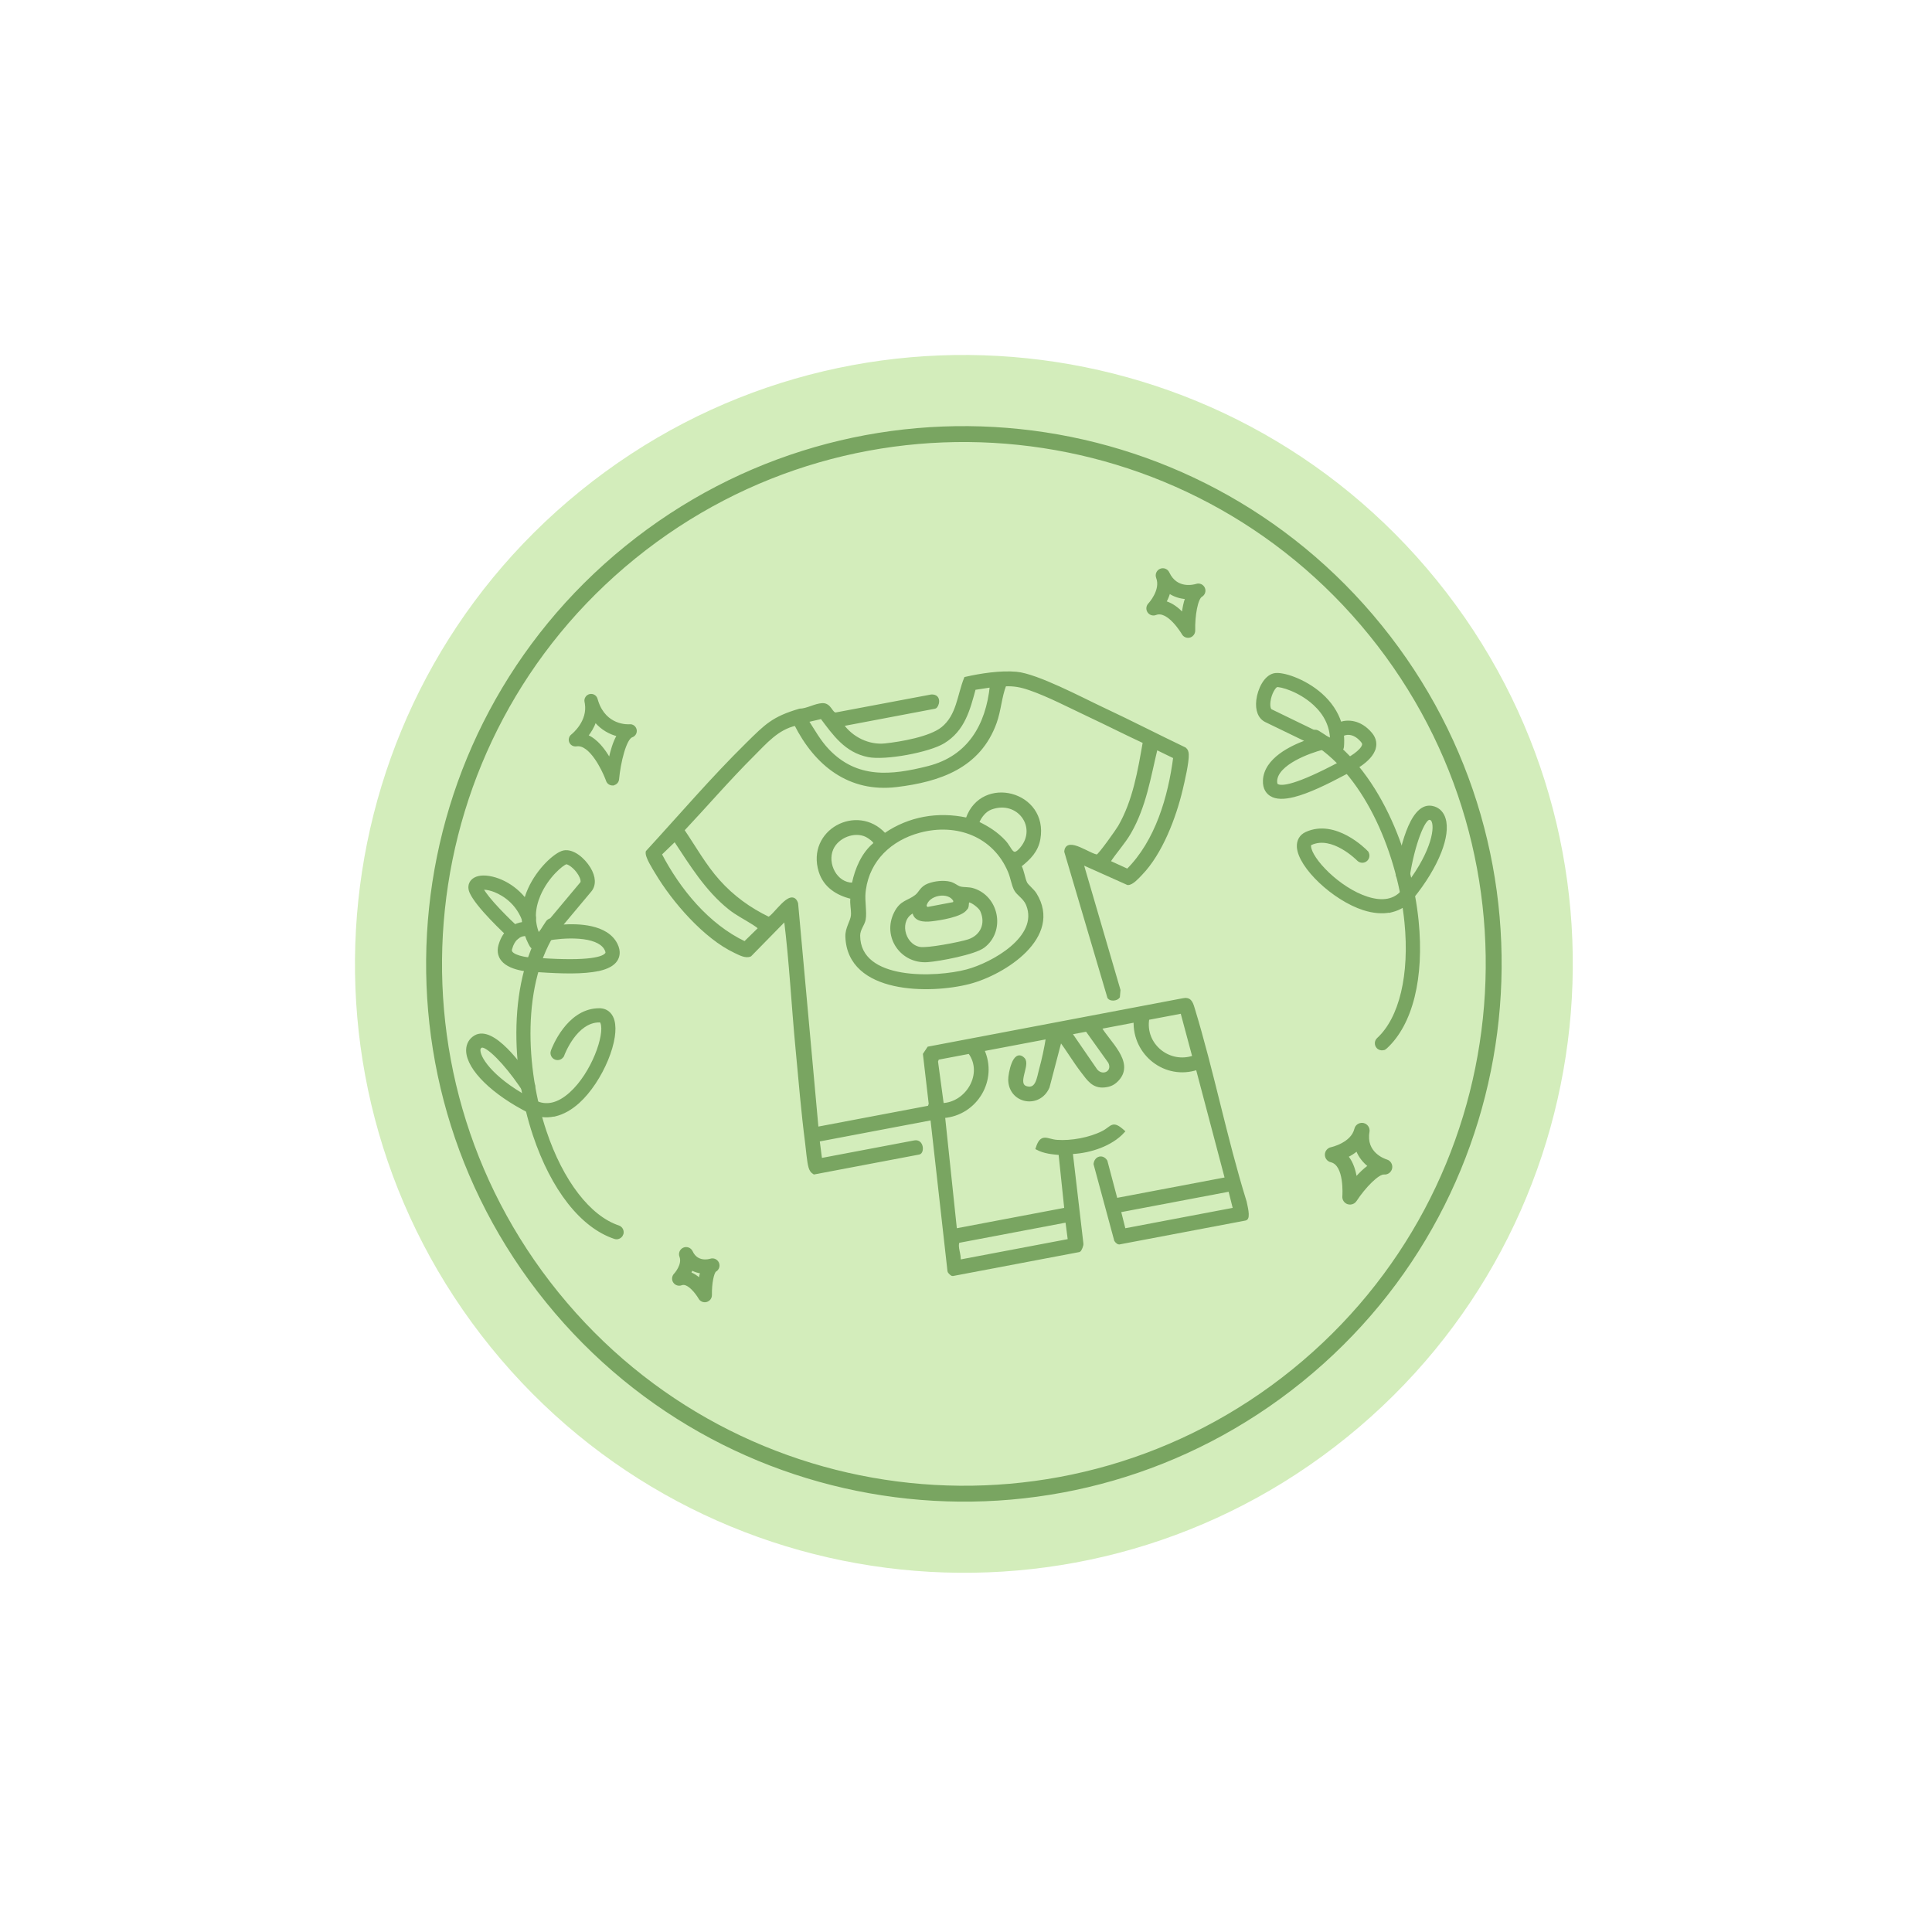 <?xml version="1.0" encoding="UTF-8"?> <svg xmlns="http://www.w3.org/2000/svg" width="243" height="243" viewBox="0 0 243 243" fill="none"><path d="M169.45 180.735C202.312 154.106 207.364 105.879 180.735 73.017C154.105 40.156 105.879 35.104 73.017 61.733C40.156 88.363 35.104 136.589 61.733 169.451C88.362 202.312 136.589 207.364 169.45 180.735Z" fill="#D3EDBB"></path><path d="M79.281 69.463C107.873 46.293 149.835 50.689 173.005 79.281C196.175 107.874 191.779 149.835 163.187 173.005C134.594 196.175 92.632 191.78 69.463 163.187C46.292 134.595 50.688 92.633 79.281 69.463Z" stroke="#79A561" stroke-width="2"></path><mask id="path-3-outside-1_8015_403" maskUnits="userSpaceOnUse" x="77.575" y="79.276" width="83.724" height="86.909" fill="black"><rect fill="white" x="77.575" y="79.276" width="83.724" height="86.909"></rect><path d="M102.4 147.51C102.105 147.339 101.987 147.106 101.89 146.79C101.694 146.156 101.565 144.513 101.464 143.742C100.958 139.829 100.635 135.838 100.261 131.908C99.741 126.473 99.474 120.994 98.797 115.581L94.351 120.116C93.787 120.378 93.001 119.926 92.464 119.674C88.677 117.902 84.716 113.322 82.594 109.757C82.254 109.188 81.295 107.718 81.417 107.15C85.577 102.623 89.601 97.906 93.99 93.589C96.358 91.256 97.234 90.318 100.579 89.334C101.544 89.314 102.508 88.687 103.421 88.639C104.422 88.586 104.497 89.813 105.12 89.814L117.15 87.548C118.323 87.492 117.896 88.882 117.571 88.943L105.895 91.156C107.1 92.869 109.245 93.93 111.345 93.703C113.346 93.487 117.012 92.855 118.55 91.615C120.511 90.034 120.577 87.502 121.448 85.329C123.393 84.889 125.821 84.514 127.825 84.691C130.416 84.92 136.053 87.922 138.659 89.144C142.138 90.772 145.558 92.538 149.022 94.194C149.24 94.37 149.304 94.606 149.318 94.875C149.37 95.84 148.813 98.217 148.568 99.252C147.732 102.786 146.029 107.292 143.484 109.915C143.12 110.29 142.371 111.149 141.85 111.118L136.05 108.52L140.73 124.536L140.657 125.372C140.436 125.69 139.71 125.764 139.478 125.444L134.059 107.109C134.187 105.351 137.164 107.692 138.017 107.671C138.323 107.583 140.536 104.464 140.821 103.965C142.68 100.732 143.307 96.949 143.94 93.323C141.57 92.222 139.24 91.037 136.876 89.926C134.582 88.848 131.869 87.427 129.51 86.617C128.435 86.249 127.536 86.066 126.378 86.128C125.791 87.635 125.718 89.337 125.161 90.878C123.158 96.43 118.192 98.139 112.753 98.795C106.841 99.508 102.636 96.15 100.078 91.077C97.764 91.585 96.286 93.354 94.692 94.943C91.64 97.982 88.817 101.268 85.867 104.403C87.34 106.568 88.605 108.866 90.355 110.823C92.146 112.827 94.244 114.343 96.656 115.51C97.334 115.443 99.529 111.687 100.184 113.636L102.754 141.933L116.868 139.258L117.013 138.857L116.285 132.604L116.8 131.829L148.752 125.763C149.63 125.563 149.827 126.056 150.051 126.792C152.505 134.819 154.106 143.142 156.6 151.164C156.66 151.526 157.142 153.219 156.637 153.315L140.734 156.329C140.673 156.341 140.386 156.103 140.338 155.993L137.742 146.401C137.84 145.622 138.637 145.358 139.092 146.059L140.37 150.89L154.268 148.256L150.595 134.359C146.606 135.701 142.611 132.572 142.785 128.393L138.344 129.235C139.349 131.062 142.497 133.578 140.598 135.72C140.117 136.261 139.649 136.499 138.919 136.574C137.504 136.719 136.899 135.74 136.149 134.768C135.163 133.493 134.327 132.067 133.367 130.774L131.812 136.717C130.701 139.293 127.06 138.633 127.01 135.811C126.997 135.087 127.575 132.019 128.717 133.21C129.418 133.943 127.593 136.435 129.132 136.826C130.471 137.166 130.61 135.542 130.876 134.576C131.237 133.265 131.552 131.805 131.755 130.484L123.588 132.032C125.341 135.798 122.758 140.107 118.665 140.426L120.17 154.719L134.068 152.085L133.335 145.078C132.352 144.996 131.348 144.898 130.462 144.431C131.026 142.644 131.635 143.468 132.924 143.565C134.737 143.704 137.097 143.267 138.719 142.439C139.932 141.822 139.871 141.061 141.267 142.308C139.74 143.983 137.102 144.83 134.88 144.95L134.743 145.101L136.063 156.39C136.125 156.589 135.835 157.262 135.722 157.283L119.818 160.297C119.742 160.312 119.386 160.01 119.369 159.858L117.216 140.687L102.888 143.403L103.208 145.873L115.029 143.633C116 143.449 116.062 144.926 115.588 145.016L102.407 147.514L102.4 147.51ZM124.703 86.249L122.538 86.58C121.813 89.249 121.186 91.772 118.659 93.316C116.809 94.445 111.32 95.459 109.195 95.024C106.397 94.45 104.949 92.366 103.341 90.221L101.491 90.65C102.334 91.956 103.046 93.267 104.126 94.396C107.734 98.164 112.085 97.742 116.789 96.543C121.882 95.244 124.19 91.239 124.702 86.251L124.703 86.249ZM83.025 107.427C85.385 111.954 89.018 116.404 93.683 118.611L95.542 116.795C95.615 116.647 94.812 116.161 94.661 116.063C93.707 115.454 92.678 114.944 91.785 114.231C88.87 111.905 86.92 108.696 84.89 105.626L83.023 107.428L83.025 107.427ZM145.414 94.086C144.541 97.71 143.983 101.394 142.08 104.697C141.325 106.01 140.263 107.128 139.443 108.398L141.826 109.487C145.494 105.845 147.117 100.262 147.766 95.229L145.416 94.086L145.414 94.086ZM121.937 132.341L117.925 133.101L117.777 133.5L118.513 138.946C121.695 138.832 123.934 134.992 121.937 132.341ZM134.616 129.938L137.851 134.644C138.703 135.642 140.21 134.854 139.574 133.577L136.693 129.546L134.614 129.94L134.616 129.938ZM148.657 127.277L144.359 128.091C143.776 131.418 147.03 134.054 150.177 132.945L148.657 127.277ZM134.192 153.546L120.511 156.139C120.177 156.876 120.764 157.801 120.615 158.651L134.512 156.017L134.192 153.546ZM154.681 149.663L140.783 152.297L141.39 154.714L155.287 152.08L154.681 149.663Z"></path></mask><path d="M102.4 147.51C102.105 147.339 101.987 147.106 101.89 146.79C101.694 146.156 101.565 144.513 101.464 143.742C100.958 139.829 100.635 135.838 100.261 131.908C99.741 126.473 99.474 120.994 98.797 115.581L94.351 120.116C93.787 120.378 93.001 119.926 92.464 119.674C88.677 117.902 84.716 113.322 82.594 109.757C82.254 109.188 81.295 107.718 81.417 107.15C85.577 102.623 89.601 97.906 93.99 93.589C96.358 91.256 97.234 90.318 100.579 89.334C101.544 89.314 102.508 88.687 103.421 88.639C104.422 88.586 104.497 89.813 105.12 89.814L117.15 87.548C118.323 87.492 117.896 88.882 117.571 88.943L105.895 91.156C107.1 92.869 109.245 93.93 111.345 93.703C113.346 93.487 117.012 92.855 118.55 91.615C120.511 90.034 120.577 87.502 121.448 85.329C123.393 84.889 125.821 84.514 127.825 84.691C130.416 84.92 136.053 87.922 138.659 89.144C142.138 90.772 145.558 92.538 149.022 94.194C149.24 94.37 149.304 94.606 149.318 94.875C149.37 95.84 148.813 98.217 148.568 99.252C147.732 102.786 146.029 107.292 143.484 109.915C143.12 110.29 142.371 111.149 141.85 111.118L136.05 108.52L140.73 124.536L140.657 125.372C140.436 125.69 139.71 125.764 139.478 125.444L134.059 107.109C134.187 105.351 137.164 107.692 138.017 107.671C138.323 107.583 140.536 104.464 140.821 103.965C142.68 100.732 143.307 96.949 143.94 93.323C141.57 92.222 139.24 91.037 136.876 89.926C134.582 88.848 131.869 87.427 129.51 86.617C128.435 86.249 127.536 86.066 126.378 86.128C125.791 87.635 125.718 89.337 125.161 90.878C123.158 96.43 118.192 98.139 112.753 98.795C106.841 99.508 102.636 96.15 100.078 91.077C97.764 91.585 96.286 93.354 94.692 94.943C91.64 97.982 88.817 101.268 85.867 104.403C87.34 106.568 88.605 108.866 90.355 110.823C92.146 112.827 94.244 114.343 96.656 115.51C97.334 115.443 99.529 111.687 100.184 113.636L102.754 141.933L116.868 139.258L117.013 138.857L116.285 132.604L116.8 131.829L148.752 125.763C149.63 125.563 149.827 126.056 150.051 126.792C152.505 134.819 154.106 143.142 156.6 151.164C156.66 151.526 157.142 153.219 156.637 153.315L140.734 156.329C140.673 156.341 140.386 156.103 140.338 155.993L137.742 146.401C137.84 145.622 138.637 145.358 139.092 146.059L140.37 150.89L154.268 148.256L150.595 134.359C146.606 135.701 142.611 132.572 142.785 128.393L138.344 129.235C139.349 131.062 142.497 133.578 140.598 135.72C140.117 136.261 139.649 136.499 138.919 136.574C137.504 136.719 136.899 135.74 136.149 134.768C135.163 133.493 134.327 132.067 133.367 130.774L131.812 136.717C130.701 139.293 127.06 138.633 127.01 135.811C126.997 135.087 127.575 132.019 128.717 133.21C129.418 133.943 127.593 136.435 129.132 136.826C130.471 137.166 130.61 135.542 130.876 134.576C131.237 133.265 131.552 131.805 131.755 130.484L123.588 132.032C125.341 135.798 122.758 140.107 118.665 140.426L120.17 154.719L134.068 152.085L133.335 145.078C132.352 144.996 131.348 144.898 130.462 144.431C131.026 142.644 131.635 143.468 132.924 143.565C134.737 143.704 137.097 143.267 138.719 142.439C139.932 141.822 139.871 141.061 141.267 142.308C139.74 143.983 137.102 144.83 134.88 144.95L134.743 145.101L136.063 156.39C136.125 156.589 135.835 157.262 135.722 157.283L119.818 160.297C119.742 160.312 119.386 160.01 119.369 159.858L117.216 140.687L102.888 143.403L103.208 145.873L115.029 143.633C116 143.449 116.062 144.926 115.588 145.016L102.407 147.514L102.4 147.51ZM124.703 86.249L122.538 86.58C121.813 89.249 121.186 91.772 118.659 93.316C116.809 94.445 111.32 95.459 109.195 95.024C106.397 94.45 104.949 92.366 103.341 90.221L101.491 90.65C102.334 91.956 103.046 93.267 104.126 94.396C107.734 98.164 112.085 97.742 116.789 96.543C121.882 95.244 124.19 91.239 124.702 86.251L124.703 86.249ZM83.025 107.427C85.385 111.954 89.018 116.404 93.683 118.611L95.542 116.795C95.615 116.647 94.812 116.161 94.661 116.063C93.707 115.454 92.678 114.944 91.785 114.231C88.87 111.905 86.92 108.696 84.89 105.626L83.023 107.428L83.025 107.427ZM145.414 94.086C144.541 97.71 143.983 101.394 142.08 104.697C141.325 106.01 140.263 107.128 139.443 108.398L141.826 109.487C145.494 105.845 147.117 100.262 147.766 95.229L145.416 94.086L145.414 94.086ZM121.937 132.341L117.925 133.101L117.777 133.5L118.513 138.946C121.695 138.832 123.934 134.992 121.937 132.341ZM134.616 129.938L137.851 134.644C138.703 135.642 140.21 134.854 139.574 133.577L136.693 129.546L134.614 129.94L134.616 129.938ZM148.657 127.277L144.359 128.091C143.776 131.418 147.03 134.054 150.177 132.945L148.657 127.277ZM134.192 153.546L120.511 156.139C120.177 156.876 120.764 157.801 120.615 158.651L134.512 156.017L134.192 153.546ZM154.681 149.663L140.783 152.297L141.39 154.714L155.287 152.08L154.681 149.663Z" fill="#79A561"></path><path d="M102.4 147.51C102.105 147.339 101.987 147.106 101.89 146.79C101.694 146.156 101.565 144.513 101.464 143.742C100.958 139.829 100.635 135.838 100.261 131.908C99.741 126.473 99.474 120.994 98.797 115.581L94.351 120.116C93.787 120.378 93.001 119.926 92.464 119.674C88.677 117.902 84.716 113.322 82.594 109.757C82.254 109.188 81.295 107.718 81.417 107.15C85.577 102.623 89.601 97.906 93.99 93.589C96.358 91.256 97.234 90.318 100.579 89.334C101.544 89.314 102.508 88.687 103.421 88.639C104.422 88.586 104.497 89.813 105.12 89.814L117.15 87.548C118.323 87.492 117.896 88.882 117.571 88.943L105.895 91.156C107.1 92.869 109.245 93.93 111.345 93.703C113.346 93.487 117.012 92.855 118.55 91.615C120.511 90.034 120.577 87.502 121.448 85.329C123.393 84.889 125.821 84.514 127.825 84.691C130.416 84.92 136.053 87.922 138.659 89.144C142.138 90.772 145.558 92.538 149.022 94.194C149.24 94.37 149.304 94.606 149.318 94.875C149.37 95.84 148.813 98.217 148.568 99.252C147.732 102.786 146.029 107.292 143.484 109.915C143.12 110.29 142.371 111.149 141.85 111.118L136.05 108.52L140.73 124.536L140.657 125.372C140.436 125.69 139.71 125.764 139.478 125.444L134.059 107.109C134.187 105.351 137.164 107.692 138.017 107.671C138.323 107.583 140.536 104.464 140.821 103.965C142.68 100.732 143.307 96.949 143.94 93.323C141.57 92.222 139.24 91.037 136.876 89.926C134.582 88.848 131.869 87.427 129.51 86.617C128.435 86.249 127.536 86.066 126.378 86.128C125.791 87.635 125.718 89.337 125.161 90.878C123.158 96.43 118.192 98.139 112.753 98.795C106.841 99.508 102.636 96.15 100.078 91.077C97.764 91.585 96.286 93.354 94.692 94.943C91.64 97.982 88.817 101.268 85.867 104.403C87.34 106.568 88.605 108.866 90.355 110.823C92.146 112.827 94.244 114.343 96.656 115.51C97.334 115.443 99.529 111.687 100.184 113.636L102.754 141.933L116.868 139.258L117.013 138.857L116.285 132.604L116.8 131.829L148.752 125.763C149.63 125.563 149.827 126.056 150.051 126.792C152.505 134.819 154.106 143.142 156.6 151.164C156.66 151.526 157.142 153.219 156.637 153.315L140.734 156.329C140.673 156.341 140.386 156.103 140.338 155.993L137.742 146.401C137.84 145.622 138.637 145.358 139.092 146.059L140.37 150.89L154.268 148.256L150.595 134.359C146.606 135.701 142.611 132.572 142.785 128.393L138.344 129.235C139.349 131.062 142.497 133.578 140.598 135.72C140.117 136.261 139.649 136.499 138.919 136.574C137.504 136.719 136.899 135.74 136.149 134.768C135.163 133.493 134.327 132.067 133.367 130.774L131.812 136.717C130.701 139.293 127.06 138.633 127.01 135.811C126.997 135.087 127.575 132.019 128.717 133.21C129.418 133.943 127.593 136.435 129.132 136.826C130.471 137.166 130.61 135.542 130.876 134.576C131.237 133.265 131.552 131.805 131.755 130.484L123.588 132.032C125.341 135.798 122.758 140.107 118.665 140.426L120.17 154.719L134.068 152.085L133.335 145.078C132.352 144.996 131.348 144.898 130.462 144.431C131.026 142.644 131.635 143.468 132.924 143.565C134.737 143.704 137.097 143.267 138.719 142.439C139.932 141.822 139.871 141.061 141.267 142.308C139.74 143.983 137.102 144.83 134.88 144.95L134.743 145.101L136.063 156.39C136.125 156.589 135.835 157.262 135.722 157.283L119.818 160.297C119.742 160.312 119.386 160.01 119.369 159.858L117.216 140.687L102.888 143.403L103.208 145.873L115.029 143.633C116 143.449 116.062 144.926 115.588 145.016L102.407 147.514L102.4 147.51ZM124.703 86.249L122.538 86.58C121.813 89.249 121.186 91.772 118.659 93.316C116.809 94.445 111.32 95.459 109.195 95.024C106.397 94.45 104.949 92.366 103.341 90.221L101.491 90.65C102.334 91.956 103.046 93.267 104.126 94.396C107.734 98.164 112.085 97.742 116.789 96.543C121.882 95.244 124.19 91.239 124.702 86.251L124.703 86.249ZM83.025 107.427C85.385 111.954 89.018 116.404 93.683 118.611L95.542 116.795C95.615 116.647 94.812 116.161 94.661 116.063C93.707 115.454 92.678 114.944 91.785 114.231C88.87 111.905 86.92 108.696 84.89 105.626L83.023 107.428L83.025 107.427ZM145.414 94.086C144.541 97.71 143.983 101.394 142.08 104.697C141.325 106.01 140.263 107.128 139.443 108.398L141.826 109.487C145.494 105.845 147.117 100.262 147.766 95.229L145.416 94.086L145.414 94.086ZM121.937 132.341L117.925 133.101L117.777 133.5L118.513 138.946C121.695 138.832 123.934 134.992 121.937 132.341ZM134.616 129.938L137.851 134.644C138.703 135.642 140.21 134.854 139.574 133.577L136.693 129.546L134.614 129.94L134.616 129.938ZM148.657 127.277L144.359 128.091C143.776 131.418 147.03 134.054 150.177 132.945L148.657 127.277ZM134.192 153.546L120.511 156.139C120.177 156.876 120.764 157.801 120.615 158.651L134.512 156.017L134.192 153.546ZM154.681 149.663L140.783 152.297L141.39 154.714L155.287 152.08L154.681 149.663Z" stroke="#79A561" stroke-width="0.4" mask="url(#path-3-outside-1_8015_403)"></path><path d="M121.58 102.935C122.54 100.211 125.079 99.375 127.25 99.951C129.445 100.533 131.279 102.561 130.753 105.536C130.48 107.071 129.525 108.015 128.393 108.92C128.554 109.234 128.661 109.614 128.757 109.978C128.862 110.379 128.955 110.758 129.093 111.041C129.124 111.106 129.191 111.193 129.286 111.3C129.38 111.404 129.494 111.52 129.615 111.643C129.854 111.885 130.122 112.159 130.276 112.407C131.118 113.765 131.295 115.084 131.011 116.313C130.728 117.539 129.989 118.668 129.013 119.659C127.064 121.638 124.149 123.085 121.94 123.66C119.484 124.3 115.678 124.63 112.453 123.91C110.84 123.55 109.363 122.926 108.274 121.938C107.183 120.948 106.485 119.597 106.427 117.8C106.409 117.249 106.572 116.769 106.742 116.336C106.916 115.896 107.091 115.516 107.127 115.138L107.137 114.878C107.136 114.613 107.104 114.332 107.075 114.039C107.039 113.685 107.01 113.315 107.06 112.957C105.262 112.526 103.664 111.516 103.076 109.624C101.474 104.467 107.804 101.075 111.296 104.877C114.343 102.782 117.988 102.167 121.58 102.935ZM126.898 109.676C125.008 105.124 120.321 103.398 115.699 104.632L115.655 104.644L115.653 104.643C112.049 105.619 109.325 108.184 108.809 111.901L108.766 112.266C108.714 112.798 108.759 113.416 108.797 114.022C108.834 114.621 108.866 115.211 108.782 115.665C108.722 115.989 108.538 116.313 108.383 116.632C108.224 116.959 108.087 117.295 108.088 117.673C108.091 119.122 108.689 120.177 109.646 120.935C110.606 121.696 111.933 122.159 113.389 122.408C116.301 122.906 119.694 122.538 121.607 122.026C123.187 121.604 125.484 120.562 127.183 119.117C128.885 117.67 129.956 115.85 129.176 113.857L129.104 113.691C128.924 113.318 128.668 113.041 128.41 112.789C128.121 112.507 127.811 112.243 127.638 111.909C127.48 111.605 127.365 111.21 127.256 110.816C127.145 110.416 127.039 110.015 126.898 109.676ZM108.939 105.173C108.202 104.818 107.315 104.842 106.524 105.146C105.733 105.451 105.05 106.033 104.717 106.781C104.309 107.7 104.43 108.804 104.924 109.671C105.405 110.515 106.231 111.12 107.246 111.119C107.634 109.265 108.457 107.307 109.958 106.08C109.961 106.043 109.946 105.987 109.888 105.905C109.822 105.812 109.719 105.71 109.598 105.61C109.356 105.411 109.067 105.235 108.939 105.173ZM128.62 102.76C127.83 101.692 126.338 101.102 124.651 101.733L124.643 101.736L124.641 101.737C123.923 102.009 123.364 102.731 123.069 103.438C124.335 104.054 125.406 104.733 126.386 105.784C126.606 106.021 126.779 106.285 126.929 106.518C127.081 106.757 127.206 106.957 127.338 107.088C127.464 107.213 127.58 107.259 127.721 107.222C127.877 107.18 128.086 107.031 128.373 106.697C129.502 105.379 129.409 103.827 128.62 102.76Z" fill="#79A561" stroke="#79A561" stroke-width="0.2"></path><path d="M116.765 111.216C117.579 110.915 118.677 110.782 119.529 111.003L119.53 111.004L119.717 111.064C119.898 111.135 120.059 111.228 120.207 111.316C120.409 111.437 120.58 111.543 120.755 111.591C121.006 111.661 121.264 111.67 121.551 111.686C121.836 111.702 122.142 111.726 122.469 111.833C125.492 112.819 126.308 116.854 123.987 118.911L123.752 119.104C123.459 119.328 122.959 119.544 122.363 119.744C121.764 119.945 121.055 120.134 120.337 120.298C118.902 120.627 117.417 120.863 116.661 120.917C113.341 121.152 111.04 117.807 112.549 114.801C112.927 114.047 113.333 113.7 113.775 113.444C113.991 113.319 114.22 113.213 114.447 113.096C114.676 112.978 114.914 112.844 115.162 112.654C115.427 112.452 115.573 112.202 115.793 111.929C116.009 111.661 116.279 111.398 116.765 111.217L116.765 111.216ZM121.835 113.404C121.828 113.41 121.816 113.422 121.805 113.45C121.782 113.508 121.771 113.597 121.762 113.71C121.753 113.817 121.746 113.944 121.72 114.054C121.696 114.155 121.652 114.261 121.56 114.33C121.405 114.57 121.114 114.769 120.764 114.933C120.405 115.102 119.97 115.243 119.524 115.358C118.631 115.589 117.677 115.723 117.152 115.783C116.696 115.834 116.153 115.852 115.706 115.705C115.482 115.631 115.277 115.513 115.122 115.334C114.991 115.182 114.9 114.99 114.858 114.753C113.933 115.21 113.616 116.185 113.783 117.123C113.958 118.103 114.655 119.01 115.699 119.203L115.7 119.203C115.924 119.244 116.345 119.23 116.882 119.176C117.414 119.122 118.047 119.029 118.683 118.921C119.959 118.704 121.241 118.423 121.761 118.257C122.602 117.988 123.19 117.454 123.475 116.791C123.742 116.17 123.746 115.427 123.43 114.67L123.362 114.518C123.322 114.433 123.236 114.32 123.116 114.195C122.998 114.072 122.852 113.943 122.698 113.825C122.544 113.707 122.384 113.602 122.237 113.525C122.087 113.446 121.961 113.402 121.873 113.396L121.835 113.404ZM118.08 112.584C117.273 112.725 116.549 113.225 116.431 113.963L116.625 114.184L119.947 113.554L120.016 113.329C119.712 112.679 118.891 112.443 118.08 112.584Z" fill="#79A561" stroke="#79A561" stroke-width="0.2"></path><path d="M170.446 141.994C170.551 141.569 170.955 141.292 171.382 141.334L171.469 141.346L171.47 141.347C171.929 141.444 172.226 141.881 172.151 142.345L172.151 142.346C171.917 143.685 172.409 144.555 172.992 145.105C173.58 145.659 174.264 145.891 174.403 145.933L174.402 145.933C174.831 146.061 175.086 146.495 175.001 146.932C174.916 147.371 174.513 147.666 174.073 147.63L174.072 147.629C173.913 147.615 173.684 147.697 173.398 147.879C173.117 148.058 172.799 148.323 172.466 148.646C171.802 149.291 171.093 150.159 170.537 151.01L170.537 151.011C170.387 151.237 170.141 151.382 169.877 151.402L169.864 151.403C169.749 151.411 169.629 151.399 169.513 151.359C169.135 151.228 168.896 150.856 168.936 150.462C168.94 150.396 169.008 149.418 168.851 148.395C168.77 147.87 168.632 147.341 168.4 146.918C168.168 146.496 167.849 146.189 167.409 146.087L167.408 146.087C167.011 145.992 166.734 145.637 166.738 145.226C166.741 144.814 167.037 144.473 167.432 144.387L167.438 144.386L167.438 144.386C167.438 144.386 167.44 144.385 167.442 144.384C167.447 144.383 167.455 144.382 167.464 144.38C167.484 144.375 167.513 144.368 167.549 144.359C167.622 144.34 167.726 144.311 167.851 144.27C168.102 144.188 168.44 144.06 168.79 143.873C169.494 143.499 170.23 142.902 170.447 141.995L170.446 141.994ZM170.66 144.701C170.285 145.015 169.879 145.261 169.497 145.456C170.108 146.204 170.412 147.202 170.559 148.116C171.024 147.59 171.562 147.058 172.131 146.65C171.537 146.173 170.987 145.531 170.66 144.701Z" fill="#79A561" stroke="#79A561" stroke-width="0.2"></path><path d="M85.556 158.033C85.404 157.633 85.596 157.185 85.988 157.015L85.989 157.013C86.385 156.848 86.837 157.022 87.021 157.41L87.022 157.411C87.362 158.151 87.902 158.411 88.378 158.484C88.86 158.558 89.281 158.439 89.362 158.413L89.363 158.412C89.754 158.291 90.168 158.479 90.332 158.853C90.496 159.227 90.346 159.658 89.996 159.86L89.954 159.894C89.938 159.91 89.922 159.932 89.903 159.96C89.867 160.016 89.83 160.09 89.794 160.181C89.722 160.364 89.656 160.607 89.601 160.892C89.491 161.46 89.428 162.18 89.445 162.873C89.451 163.121 89.341 163.357 89.153 163.51L89.134 163.525L89.119 163.528C89.063 163.571 89.001 163.609 88.933 163.637L88.854 163.663C88.501 163.761 88.128 163.605 87.953 163.288C87.793 163.008 87.433 162.485 87.006 162.077C86.792 161.873 86.565 161.702 86.342 161.603C86.148 161.517 85.963 161.489 85.791 161.534L85.718 161.558C85.37 161.693 84.977 161.57 84.766 161.26C84.558 160.953 84.598 160.538 84.85 160.268L84.865 160.253C84.873 160.244 84.885 160.23 84.9 160.213C84.93 160.177 84.973 160.126 85.023 160.062C85.122 159.931 85.249 159.748 85.362 159.531C85.591 159.095 85.753 158.546 85.557 158.034L85.556 158.033ZM87.019 159.694C86.967 159.839 86.907 159.977 86.845 160.106C87.257 160.269 87.642 160.526 87.986 160.83C88.029 160.574 88.085 160.316 88.158 160.066C87.78 160.014 87.39 159.896 87.019 159.694Z" fill="#79A561" stroke="#79A561" stroke-width="0.2"></path><path d="M145.513 72.653C145.361 72.254 145.553 71.805 145.944 71.635L145.945 71.634C146.341 71.468 146.793 71.642 146.978 72.031L146.977 72.032C147.49 73.144 148.3 73.535 149.013 73.643C149.732 73.752 150.357 73.573 150.482 73.534L150.481 73.534C150.87 73.408 151.287 73.601 151.451 73.974C151.615 74.349 151.465 74.779 151.116 74.981C150.992 75.052 150.865 75.23 150.746 75.512C150.63 75.789 150.53 76.148 150.449 76.558C150.288 77.377 150.207 78.383 150.231 79.301C150.236 79.549 150.125 79.785 149.937 79.938L149.929 79.945C149.867 79.995 149.798 80.037 149.721 80.068L149.643 80.095C149.29 80.193 148.917 80.037 148.742 79.72C148.711 79.668 148.259 78.908 147.617 78.231C147.288 77.883 146.914 77.562 146.526 77.368C146.139 77.174 145.748 77.11 145.372 77.259L145.372 77.26C145.024 77.395 144.63 77.272 144.42 76.962C144.208 76.649 144.252 76.239 144.504 75.969L144.514 75.959C144.516 75.956 144.52 75.953 144.525 75.948C144.537 75.934 144.555 75.915 144.577 75.889C144.622 75.838 144.683 75.763 144.755 75.668C144.9 75.478 145.084 75.21 145.248 74.893C145.578 74.254 145.816 73.435 145.513 72.654L145.513 72.653ZM147.078 74.563C146.961 74.982 146.79 75.367 146.61 75.703C147.439 75.946 148.169 76.521 148.744 77.117C148.819 76.498 148.943 75.839 149.151 75.252C148.471 75.202 147.742 75.005 147.078 74.563Z" fill="#79A561" stroke="#79A561" stroke-width="0.2"></path><path d="M74.316 87.379C74.654 87.365 74.969 87.581 75.062 87.924L75.158 88.242C75.672 89.779 76.606 90.518 77.442 90.874C78.337 91.255 79.127 91.2 79.186 91.195C79.56 91.15 79.904 91.422 79.979 91.786C80.054 92.154 79.844 92.519 79.485 92.641L79.484 92.641C79.397 92.67 79.305 92.736 79.208 92.844C79.111 92.952 79.015 93.096 78.921 93.272C78.732 93.625 78.556 94.094 78.4 94.623C78.088 95.682 77.86 96.968 77.764 98.013C77.733 98.351 77.473 98.629 77.135 98.676L77.136 98.691L77.035 98.692C76.72 98.696 76.433 98.497 76.328 98.196L76.231 97.937C75.972 97.278 75.491 96.26 74.882 95.391C74.534 94.895 74.147 94.452 73.74 94.153C73.333 93.855 72.915 93.707 72.499 93.776L72.497 93.776C72.166 93.827 71.832 93.654 71.696 93.339C71.563 93.028 71.652 92.664 71.922 92.458C71.965 92.424 72.524 91.977 73.005 91.238C73.455 90.545 73.833 89.602 73.663 88.502L73.621 88.279C73.534 87.887 73.78 87.498 74.169 87.399L74.171 87.399L74.316 87.379ZM74.881 90.773C74.629 91.475 74.255 92.07 73.896 92.531C75.083 93.051 76.017 94.284 76.663 95.408C76.875 94.423 77.19 93.342 77.664 92.514C76.736 92.274 75.708 91.752 74.881 90.773Z" fill="#79A561" stroke="#79A561" stroke-width="0.2"></path><path d="M164.732 92.269C164.959 91.892 165.446 91.772 165.823 91.998L165.823 91.999C169.556 94.261 172.467 98.071 174.552 102.385C176.637 106.7 177.899 111.528 178.33 115.832C179.042 122.98 177.604 128.815 174.355 131.799L174.355 131.8C174.28 131.867 174.194 131.918 174.105 131.953L174.108 131.964L174.01 131.988C173.739 132.056 173.438 131.974 173.234 131.757L173.233 131.756C172.937 131.431 172.956 130.929 173.281 130.632C174.687 129.342 175.719 127.332 176.317 124.816C176.914 122.3 177.076 119.283 176.747 115.989C176.338 111.879 175.144 107.276 173.18 103.173C171.276 99.197 168.653 95.697 165.326 93.562L165.003 93.36C164.626 93.133 164.505 92.645 164.732 92.269Z" fill="#79A561" stroke="#79A561" stroke-width="0.2"></path><path d="M160.258 84.778C160.524 84.719 160.898 84.735 161.334 84.816C161.772 84.897 162.282 85.046 162.826 85.258C163.912 85.682 165.137 86.366 166.19 87.296C167.368 88.341 168.187 89.555 168.616 90.886C169.524 90.591 171.104 90.609 172.476 92.236C173.06 92.927 173.062 93.608 172.952 94.064L172.951 94.063C172.738 94.956 171.92 95.715 171.122 96.268C170.318 96.825 169.51 97.192 169.286 97.29C166.929 98.548 164.588 99.695 162.724 100.158L162.724 100.159L162.718 100.16L162.718 100.159C161.536 100.451 160.517 100.477 159.817 100.036L159.817 100.035C159.391 99.768 158.907 99.228 158.948 98.173C159.002 96.807 159.868 95.728 160.969 94.901C161.996 94.13 163.242 93.57 164.272 93.192L159.189 90.731L159.189 90.73C158.334 90.313 157.961 89.322 158.113 88.057C158.196 87.37 158.431 86.629 158.787 86.023C159.141 85.419 159.625 84.934 160.212 84.789L160.258 84.778ZM169.736 92.335C169.324 92.293 169.038 92.425 168.986 92.452L168.984 92.451C168.967 92.461 168.951 92.468 168.936 92.474C168.981 92.947 168.98 93.43 168.938 93.923L168.938 93.925C168.896 94.359 168.512 94.684 168.075 94.642C167.703 94.605 167.412 94.322 167.362 93.964L166.617 94.14L166.419 94.189L166.418 94.184C165.538 94.411 164.115 94.885 162.887 95.564C162.25 95.917 161.67 96.323 161.245 96.773C160.82 97.225 160.556 97.714 160.534 98.237C160.528 98.441 160.557 98.551 160.586 98.611C160.611 98.664 160.639 98.683 160.658 98.697C160.779 98.772 160.979 98.826 161.31 98.812C161.64 98.798 162.092 98.716 162.705 98.529C163.929 98.156 165.783 97.365 168.573 95.877L168.579 95.873L168.636 95.848L168.638 95.847C169.164 95.623 169.82 95.266 170.365 94.87C170.637 94.672 170.88 94.466 171.065 94.265C171.251 94.062 171.371 93.871 171.411 93.704L171.424 93.622C171.425 93.593 171.422 93.562 171.414 93.529C171.398 93.462 171.357 93.377 171.266 93.266L171.266 93.265C170.691 92.587 170.145 92.376 169.736 92.335ZM160.593 86.33C160.578 86.334 160.553 86.345 160.517 86.373C160.482 86.4 160.441 86.439 160.397 86.489C160.31 86.589 160.213 86.73 160.119 86.904C159.931 87.252 159.759 87.724 159.696 88.246L159.696 88.247C159.661 88.531 159.669 88.781 159.71 88.97C159.753 89.166 159.825 89.269 159.892 89.3L159.893 89.3L167.386 92.936C167.324 91.289 166.616 89.829 165.259 88.587C164.33 87.737 163.275 87.15 162.391 86.787C161.949 86.606 161.552 86.481 161.236 86.407C161.078 86.37 160.942 86.345 160.831 86.333C160.719 86.32 160.64 86.321 160.593 86.33Z" fill="#79A561" stroke="#79A561" stroke-width="0.2"></path><path d="M164.248 104.746C166.11 103.881 167.997 104.433 169.423 105.205C170.85 105.978 171.837 106.982 171.92 107.069L171.919 107.069C172.227 107.386 172.213 107.887 171.898 108.193C171.581 108.5 171.081 108.486 170.776 108.177L170.774 108.175C170.774 108.175 170.773 108.175 170.772 108.173C170.77 108.171 170.767 108.168 170.764 108.165C170.757 108.158 170.747 108.148 170.734 108.136C170.709 108.111 170.672 108.076 170.625 108.031C170.53 107.943 170.393 107.82 170.221 107.677C169.877 107.39 169.393 107.023 168.825 106.698C167.686 106.045 166.239 105.571 164.914 106.189L164.916 106.19C164.865 106.215 164.844 106.226 164.827 106.251C164.815 106.269 164.8 106.303 164.797 106.371L164.797 106.451C164.821 106.826 165.048 107.344 165.448 107.936C165.846 108.525 166.406 109.175 167.076 109.812C168.417 111.088 170.189 112.304 171.969 112.876C172.958 113.193 173.823 113.274 174.562 113.125C175.299 112.977 175.917 112.6 176.414 111.99C178.187 109.81 179.232 107.896 179.78 106.399C180.055 105.651 180.204 105.008 180.259 104.488C180.314 103.967 180.272 103.578 180.174 103.333C180.119 103.196 180.056 103.123 179.997 103.082C179.937 103.041 179.87 103.025 179.796 103.017L179.794 103.017C179.736 103.01 179.657 103.035 179.555 103.119C179.455 103.203 179.344 103.337 179.226 103.518C178.992 103.88 178.742 104.416 178.496 105.076C178.004 106.397 177.535 108.201 177.239 110.078L177.24 110.079C177.17 110.507 176.768 110.811 176.331 110.742C175.895 110.673 175.606 110.267 175.668 109.835L175.668 109.833C175.873 108.531 176.282 106.372 176.965 104.574C177.306 103.675 177.717 102.857 178.211 102.283C178.705 101.707 179.293 101.361 179.98 101.441L180.122 101.463C180.822 101.592 181.363 102.041 181.643 102.74L181.717 102.95C182.055 104.027 181.837 105.518 181.18 107.192C180.477 108.983 179.264 111.004 177.643 112.994L177.642 112.994C176.968 113.826 176.105 114.374 175.103 114.622L174.869 114.68L174.876 114.666C173.861 114.868 172.72 114.774 171.491 114.382L171.49 114.382C169.596 113.772 167.571 112.447 166.001 110.964C165.216 110.222 164.542 109.438 164.053 108.681C163.566 107.926 163.258 107.19 163.216 106.544L163.216 106.543C163.166 105.733 163.541 105.073 164.248 104.746Z" fill="#79A561" stroke="#79A561" stroke-width="0.2"></path><path d="M68.763 115.93C68.996 115.593 69.444 115.494 69.799 115.685L69.869 115.727L69.869 115.728C70.228 115.977 70.318 116.47 70.073 116.833L70.072 116.834C67.761 120.187 66.742 124.589 66.632 129.139C66.522 133.688 67.322 138.376 68.635 142.291C69.685 145.43 71.07 148.115 72.647 150.165C74.225 152.215 75.99 153.625 77.799 154.227C78.217 154.364 78.44 154.815 78.303 155.231L78.304 155.232C78.211 155.501 77.989 155.69 77.735 155.75C77.598 155.782 77.447 155.779 77.299 155.73C73.109 154.337 69.411 149.609 67.129 142.791C65.755 138.691 64.927 133.771 65.06 128.981C65.193 124.192 66.286 119.523 68.763 115.93Z" fill="#79A561" stroke="#79A561" stroke-width="0.2"></path><path d="M70.883 107.067C71.482 106.941 72.13 107.18 72.709 107.586C73.29 107.993 73.818 108.581 74.18 109.183C74.838 110.274 74.906 111.328 74.3 112.062L74.299 112.063L70.673 116.393C71.766 116.315 73.132 116.316 74.384 116.598C75.728 116.9 76.959 117.53 77.569 118.753C78.041 119.702 77.819 120.395 77.545 120.807C77.144 121.408 76.384 121.781 75.399 122.014L75.301 122.037L75.299 122.028C73.388 122.454 70.607 122.371 67.766 122.179L67.765 122.179C67.512 122.181 66.635 122.177 65.684 122C64.729 121.823 63.669 121.467 63.11 120.741L63.109 120.74C62.824 120.373 62.548 119.747 62.795 118.88L62.92 118.501C63.569 116.753 64.88 116.162 65.764 116.068C65.608 114.673 65.859 113.235 66.504 111.801C67.079 110.528 67.907 109.41 68.717 108.579C69.123 108.164 69.525 107.819 69.891 107.563C70.255 107.308 70.59 107.136 70.859 107.073L70.883 107.067ZM65.661 117.696C65.259 117.819 64.646 118.188 64.319 119.313L64.318 119.312C64.279 119.447 64.278 119.542 64.291 119.609C64.298 119.642 64.308 119.671 64.321 119.696L64.366 119.765L64.368 119.767C64.472 119.903 64.659 120.028 64.912 120.137C65.162 120.245 65.467 120.333 65.797 120.402C66.291 120.504 66.834 120.562 67.316 120.581L67.774 120.587L67.781 120.587L67.839 120.591L67.84 120.591C70.996 120.806 73.012 120.768 74.282 120.606C74.918 120.526 75.364 120.416 75.671 120.293C75.98 120.17 76.141 120.037 76.221 119.919L76.222 119.917C76.232 119.903 76.252 119.876 76.254 119.815C76.256 119.75 76.238 119.636 76.149 119.454L76.05 119.28C75.796 118.892 75.383 118.604 74.867 118.396C74.277 118.158 73.562 118.029 72.82 117.974C71.334 117.862 69.761 118.043 68.919 118.205L68.919 118.204L68.165 118.348C68.262 118.691 68.121 119.07 67.793 119.259L67.792 119.26C67.407 119.474 66.925 119.341 66.711 118.96L66.528 118.617C66.367 118.296 66.233 117.97 66.12 117.642C66.097 117.642 66.075 117.64 66.054 117.637L66.054 117.638C66.031 117.636 65.916 117.636 65.758 117.674L65.661 117.696L65.661 117.696ZM71.215 108.608C71.169 108.62 71.097 108.652 71.001 108.708C70.905 108.764 70.791 108.843 70.662 108.941C70.404 109.139 70.093 109.416 69.765 109.762C69.108 110.456 68.387 111.424 67.89 112.578C67.161 114.271 67.111 115.891 67.729 117.417L73.077 111.029L73.107 110.974C73.131 110.908 73.136 110.802 73.105 110.655C73.065 110.466 72.97 110.233 72.823 109.988C72.549 109.533 72.196 109.171 71.88 108.931C71.722 108.811 71.575 108.724 71.454 108.669C71.393 108.642 71.341 108.624 71.298 108.615C71.255 108.605 71.228 108.606 71.215 108.608Z" fill="#79A561" stroke="#79A561" stroke-width="0.2"></path><path d="M59.715 130.331C60.307 129.976 60.984 130.05 61.669 130.372C62.354 130.694 63.064 131.27 63.744 131.949C64.935 133.14 66.051 134.669 66.793 135.771L67.088 136.216L67.088 136.217C67.324 136.583 67.227 137.077 66.857 137.315C66.491 137.55 65.997 137.453 65.759 137.084L65.363 136.495C64.43 135.137 63.428 133.916 62.563 133.039C62.069 132.537 61.621 132.151 61.259 131.917C61.078 131.799 60.923 131.722 60.797 131.687C60.669 131.65 60.588 131.66 60.537 131.689L60.537 131.691C60.472 131.729 60.419 131.771 60.382 131.834C60.354 131.88 60.333 131.944 60.326 132.034L60.325 132.135C60.334 132.398 60.455 132.77 60.719 133.224C60.982 133.676 61.382 134.202 61.939 134.773C63.053 135.915 64.792 137.233 67.303 138.494C68.004 138.844 68.721 138.935 69.454 138.769C70.188 138.603 70.944 138.176 71.716 137.481C73.106 136.23 74.224 134.394 74.925 132.68C75.275 131.824 75.519 131.001 75.641 130.302C75.763 129.598 75.759 129.033 75.627 128.684C75.584 128.568 75.544 128.528 75.519 128.513C75.494 128.498 75.469 128.495 75.417 128.495L75.415 128.496C73.947 128.479 72.82 129.503 72.049 130.564C71.283 131.621 70.889 132.688 70.879 132.714L70.878 132.713C70.726 133.124 70.276 133.334 69.866 133.19L69.864 133.19C69.451 133.039 69.24 132.587 69.383 132.175L69.384 132.175C69.424 132.065 69.911 130.742 70.896 129.452C71.819 128.243 73.191 127.047 75.053 126.923L75.433 126.912L75.576 126.92C76.284 126.98 76.84 127.415 77.109 128.131L77.185 128.367C77.341 128.938 77.343 129.646 77.226 130.423C77.091 131.313 76.797 132.305 76.385 133.303C75.561 135.299 74.255 137.338 72.774 138.672C71.823 139.524 70.831 140.078 69.828 140.314L69.73 140.337L69.727 140.325C68.657 140.555 67.589 140.424 66.583 139.916C64.286 138.764 62.35 137.417 60.975 136.07C59.604 134.728 58.775 133.37 58.729 132.198L58.728 132.05C58.746 131.318 59.091 130.709 59.715 130.331Z" fill="#79A561" stroke="#79A561" stroke-width="0.2"></path><path d="M59.287 110.81C59.71 110.289 60.524 110.112 61.533 110.278L61.926 110.357C63.914 110.825 66.233 112.445 67.258 115.185L67.282 115.263C67.386 115.655 67.176 116.063 66.795 116.208L66.793 116.209C66.386 116.357 65.927 116.153 65.772 115.745L65.771 115.744C64.793 113.119 62.578 112.221 61.922 112.006C61.374 111.827 60.964 111.794 60.716 111.81C60.883 112.114 61.146 112.485 61.472 112.89C61.844 113.351 62.291 113.851 62.753 114.341C63.677 115.321 64.655 116.258 65.192 116.751C65.517 117.047 65.538 117.551 65.243 117.875C65.129 117.999 64.99 118.077 64.841 118.112C64.594 118.17 64.325 118.11 64.124 117.922L64.124 117.923C63.905 117.722 62.834 116.732 61.729 115.569C61.176 114.988 60.614 114.362 60.146 113.768C59.738 113.25 59.396 112.752 59.196 112.327L59.119 112.149C58.934 111.672 58.987 111.18 59.287 110.81Z" fill="#79A561" stroke="#79A561" stroke-width="0.2"></path></svg> 